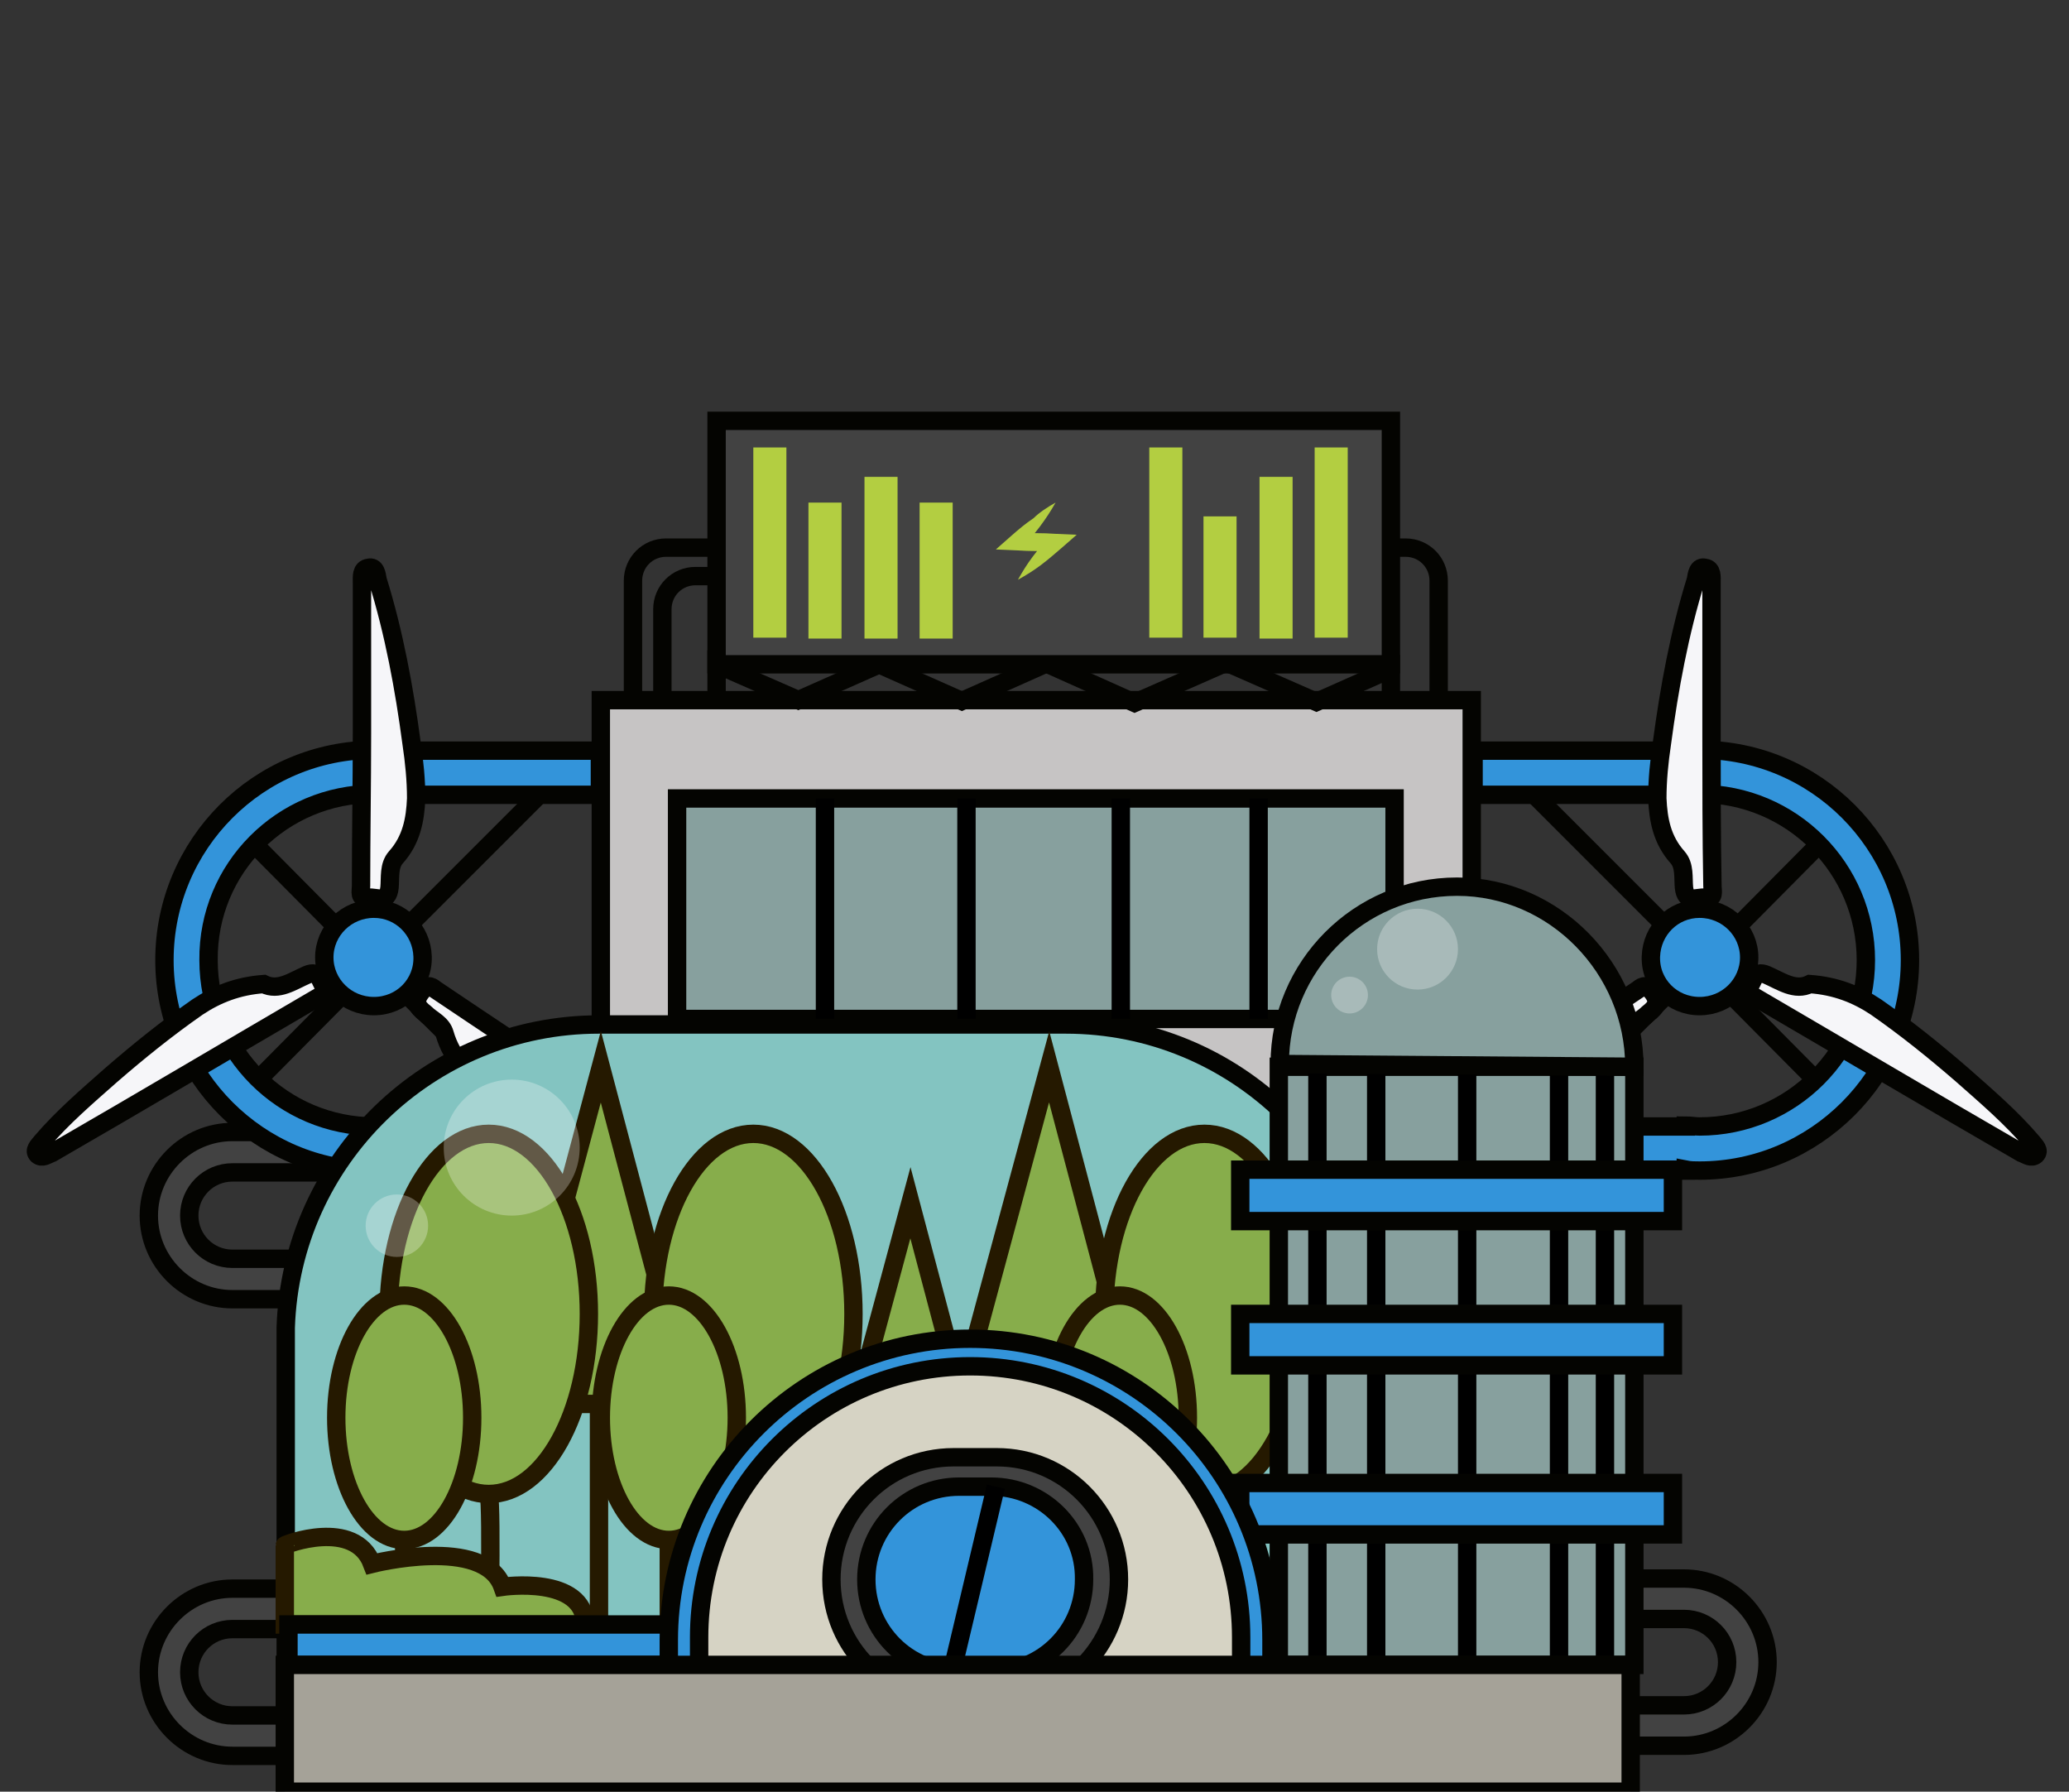 <svg width="246" height="213" viewBox="0 0 246 213" fill="none" xmlns="http://www.w3.org/2000/svg">
<rect x="0" y="0" width="246" height="213" fill="#333333" stroke="none"/>
<g clip-path="url(#clip0)">
<path d="M27.635 149.646C24.795 149.646 22.502 147.352 22.502 144.512C22.502 141.672 24.795 139.378 27.635 139.378H42.491V134.572H27.635C22.174 134.572 17.695 139.051 17.695 144.512C17.695 149.974 22.174 154.452 27.635 154.452H43.365V149.646H27.635Z" fill="#424242" stroke="#040401" stroke-width="2.185"/>
<path d="M216.058 100.602L202.186 114.583L216.058 128.565" stroke="#040401" stroke-width="2.185"/>
<path d="M182.197 94.266L202.186 114.255L184.381 131.951" stroke="#040401" stroke-width="2.185"/>
<path d="M202.077 94.376C201.531 94.376 200.985 94.376 200.438 94.485H175.206V89.242H200.438C200.985 89.242 201.531 89.132 202.077 89.132C215.949 89.132 227.091 100.383 227.091 114.146C227.091 127.909 215.84 139.16 202.077 139.16C201.531 139.16 200.985 139.16 200.438 139.051V139.16H175.206V133.917H200.438V133.808C200.985 133.808 201.531 133.917 202.077 133.917C213 133.917 221.848 125.069 221.848 114.146C221.848 103.223 213 94.376 202.077 94.376Z" fill="#3394DA" stroke="#040401" stroke-width="2.185"/>
<path d="M203.497 87.276C203.497 81.596 203.497 75.916 203.497 70.236C203.497 69.908 203.497 69.58 203.497 69.252C203.497 68.597 203.606 67.614 202.732 67.505C201.858 67.286 201.749 68.269 201.64 68.925C199.674 75.26 198.472 81.814 197.598 88.368C197.271 90.552 197.052 92.737 197.052 94.922C197.161 97.434 197.598 99.837 199.455 101.913C200.329 102.896 200.111 104.316 200.22 105.517C200.438 107.483 201.749 106.609 202.732 106.719C203.934 106.937 203.606 105.954 203.606 105.299C203.497 99.291 203.497 93.283 203.497 87.276Z" fill="#F6F6F9" stroke="#040401" stroke-width="2.185"/>
<path d="M215.185 116.986C213.437 117.86 211.798 116.659 210.051 115.894C208.521 115.239 208.521 116.659 207.975 117.314C207.32 118.188 208.194 118.297 208.631 118.515C219.117 124.632 229.603 130.859 240.198 136.975C240.308 136.975 240.308 137.085 240.417 137.085C240.963 137.303 241.509 137.74 242.055 137.303C242.601 136.757 241.946 136.211 241.618 135.774C239.106 132.825 236.157 130.312 233.317 127.8C230.04 124.96 226.654 122.229 223.049 119.717C220.755 118.188 218.243 117.205 215.185 116.986Z" fill="#F6F6F9" stroke="#040401" stroke-width="2.185"/>
<path d="M164.065 139.706C166.905 139.051 169.635 137.959 172.366 136.975C177.828 134.791 183.18 132.497 188.205 129.439C190.717 127.909 192.792 125.943 193.666 122.885C193.994 121.683 195.195 121.246 195.96 120.482C196.943 119.717 197.38 119.062 196.397 117.86C195.741 117.095 195.414 117.095 194.758 117.642C188.423 121.902 182.197 126.052 175.861 130.203C172.148 132.715 168.434 135.119 164.611 137.631C164.283 137.849 163.846 138.177 163.518 138.395C163.191 138.614 162.972 138.942 163.191 139.379C163.3 139.815 163.737 139.706 164.065 139.706Z" fill="#F6F6F9" stroke="#040401" stroke-width="2.185"/>
<path d="M202.077 119.608C205.354 119.608 207.975 116.986 207.975 113.819C207.975 110.651 205.354 108.029 202.077 108.029C198.909 108.029 196.397 110.542 196.288 113.709C196.178 116.986 198.8 119.608 202.077 119.608Z" fill="#3394DA" stroke="#040401" stroke-width="2.185"/>
<path d="M89.242 68.487H82.688C80.503 68.487 78.755 70.235 78.755 72.42V83.343" stroke="#040401" stroke-width="2.185"/>
<path d="M85.746 65.102H79.192C77.008 65.102 75.26 66.849 75.26 69.034V87.822" stroke="#040401" stroke-width="2.185"/>
<path d="M160.569 65.102H167.123C169.308 65.102 171.055 66.849 171.055 69.034V87.822" stroke="#040401" stroke-width="2.185"/>
<path d="M174.988 83.234H71.437V197.926H174.988V83.234Z" fill="#C6C4C4" stroke="#040401" stroke-width="2.185"/>
<path d="M127.909 129.548H122.229V159.805H127.909V129.548Z" fill="#040401"/>
<path d="M112.835 129.548H107.155V159.805H112.835V129.548Z" fill="#040401"/>
<path d="M142.328 129.548H136.648V159.805H142.328V129.548Z" fill="#040401"/>
<path d="M165.812 94.922H80.503V121.137H165.812V94.922Z" fill="#87A09E" stroke="#040401" stroke-width="2.185"/>
<path d="M30.476 100.602L44.348 114.583L30.476 128.565" stroke="#040401" stroke-width="2.185"/>
<path d="M64.337 94.266L44.348 114.255L62.152 131.951" stroke="#040401" stroke-width="2.185"/>
<path d="M44.457 94.376C45.003 94.376 45.549 94.376 46.096 94.485H71.328V89.242H46.205C45.659 89.242 45.112 89.132 44.566 89.132C30.694 89.132 19.552 100.383 19.552 114.146C19.552 127.909 30.803 139.16 44.566 139.16C45.112 139.16 45.659 139.16 46.205 139.051V139.16H71.437V133.917H46.205V133.808C45.659 133.808 45.112 133.917 44.566 133.917C33.643 133.917 24.796 125.069 24.796 114.146C24.686 103.223 33.534 94.376 44.457 94.376Z" fill="#3394DA" stroke="#040401" stroke-width="2.185"/>
<path d="M43.037 87.276C43.037 81.596 43.037 75.916 43.037 70.236C43.037 69.908 43.037 69.58 43.037 69.252C43.037 68.597 42.928 67.614 43.802 67.505C44.676 67.286 44.785 68.269 44.894 68.925C46.86 75.26 48.062 81.814 48.936 88.368C49.263 90.552 49.482 92.737 49.482 94.922C49.373 97.434 48.936 99.837 47.079 101.913C46.205 102.896 46.423 104.316 46.314 105.517C46.096 107.483 44.785 106.609 43.802 106.719C42.6 106.937 42.928 105.954 42.928 105.299C42.928 99.291 43.037 93.283 43.037 87.276Z" fill="#F6F6F9" stroke="#040401" stroke-width="2.185"/>
<path d="M31.349 116.986C33.097 117.86 34.736 116.659 36.483 115.894C38.012 115.239 38.012 116.659 38.559 117.314C39.214 118.188 38.34 118.297 37.903 118.515C27.417 124.632 16.931 130.859 6.335 136.975C6.226 136.975 6.226 137.085 6.117 137.085C5.571 137.303 5.025 137.74 4.479 137.303C3.932 136.757 4.588 136.211 4.915 135.774C7.428 132.825 10.377 130.312 13.217 127.8C16.494 124.96 19.88 122.229 23.485 119.717C25.779 118.188 28.291 117.205 31.349 116.986Z" fill="#F6F6F9" stroke="#040401" stroke-width="2.185"/>
<path d="M82.469 139.706C79.629 139.051 76.899 137.959 74.168 136.975C68.706 134.791 63.354 132.497 58.329 129.439C55.817 127.909 53.742 125.943 52.868 122.885C52.54 121.683 51.339 121.246 50.574 120.482C49.591 119.717 49.154 119.062 50.137 117.86C50.792 117.095 51.12 117.095 51.776 117.642C58.111 121.902 64.337 126.052 70.672 130.203C74.386 132.715 78.1 135.119 81.923 137.631C82.251 137.849 82.688 138.177 83.016 138.395C83.343 138.614 83.562 138.942 83.343 139.379C83.125 139.815 82.797 139.706 82.469 139.706Z" fill="#F6F6F9" stroke="#040401" stroke-width="2.185"/>
<path d="M44.457 119.608C41.18 119.608 38.559 116.986 38.559 113.819C38.559 110.651 41.18 108.029 44.457 108.029C47.625 108.029 50.137 110.542 50.246 113.709C50.355 116.986 47.734 119.608 44.457 119.608Z" fill="#3394DA" stroke="#040401" stroke-width="2.185"/>
<path d="M27.635 203.934C24.795 203.934 22.502 201.64 22.502 198.8C22.502 195.96 24.795 193.666 27.635 193.666H42.491V188.86H27.635C22.174 188.86 17.695 193.339 17.695 198.8C17.695 204.262 22.174 208.74 27.635 208.74H43.365V203.934H27.635Z" fill="#424242" stroke="#040401" stroke-width="2.185"/>
<path d="M200.22 192.465C203.06 192.465 205.354 194.758 205.354 197.598C205.354 200.438 203.06 202.732 200.22 202.732H185.365V207.538H200.22C205.682 207.538 210.16 203.06 210.16 197.598C210.16 192.137 205.682 187.658 200.22 187.658H184.491V192.465H200.22Z" fill="#424242" stroke="#040401" stroke-width="2.185"/>
<path d="M163.955 157.838C163.3 137.849 146.915 121.792 126.708 121.792H71.219C51.011 121.792 34.626 137.849 33.971 157.838V197.926H56.8H71.328V198.8H126.817V197.926H141.345H164.174L163.955 157.838Z" fill="#83C4C1" stroke="#040401" stroke-width="2.185"/>
<path d="M71.437 126.817L60.732 166.905H82.032L71.437 126.817Z" fill="#87AD4B" stroke="#251900" stroke-width="2.185" stroke-miterlimit="10"/>
<path d="M124.742 126.817L113.928 166.905H135.337L124.742 126.817Z" fill="#87AD4B" stroke="#251900" stroke-width="2.185" stroke-miterlimit="10"/>
<path d="M108.248 142.983L101.803 166.905H114.583L108.248 142.983Z" fill="#87AD4B" stroke="#251900" stroke-width="2.185" stroke-miterlimit="10"/>
<path d="M58.111 177.609C64.686 177.609 70.017 168.024 70.017 156.2C70.017 144.376 64.686 134.791 58.111 134.791C51.535 134.791 46.205 144.376 46.205 156.2C46.205 168.024 51.535 177.609 58.111 177.609Z" fill="#87AD4B" stroke="#251900" stroke-width="2.185" stroke-miterlimit="10"/>
<path d="M48.062 183.071C52.526 183.071 56.145 176.567 56.145 168.543C56.145 160.52 52.526 154.015 48.062 154.015C43.597 154.015 39.978 160.52 39.978 168.543C39.978 176.567 43.597 183.071 48.062 183.071Z" fill="#87AD4B" stroke="#251900" stroke-width="2.185" stroke-miterlimit="10"/>
<path d="M58.111 177.609C58.548 179.029 58.111 198.8 58.111 198.8V177.609Z" fill="#68AF4A"/>
<path d="M58.111 177.609C58.548 179.029 58.111 198.8 58.111 198.8" stroke="#251900" stroke-width="2.185" stroke-miterlimit="10"/>
<path d="M48.062 183.071V198.8" stroke="#251900" stroke-width="2.185" stroke-miterlimit="10"/>
<path d="M89.569 177.609C96.145 177.609 101.475 168.024 101.475 156.2C101.475 144.376 96.145 134.791 89.569 134.791C82.994 134.791 77.663 144.376 77.663 156.2C77.663 168.024 82.994 177.609 89.569 177.609Z" fill="#87AD4B" stroke="#251900" stroke-width="2.185" stroke-miterlimit="10"/>
<path d="M79.52 183.071C83.984 183.071 87.603 176.567 87.603 168.543C87.603 160.52 83.984 154.015 79.52 154.015C75.056 154.015 71.437 160.52 71.437 168.543C71.437 176.567 75.056 183.071 79.52 183.071Z" fill="#87AD4B" stroke="#251900" stroke-width="2.185" stroke-miterlimit="10"/>
<path d="M89.569 177.609C90.006 179.029 89.569 198.8 89.569 198.8V177.609Z" fill="#68AF4A"/>
<path d="M89.569 177.609C90.006 179.029 89.569 198.8 89.569 198.8" stroke="#251900" stroke-width="2.185" stroke-miterlimit="10"/>
<path d="M79.52 183.071V198.8" stroke="#251900" stroke-width="2.185" stroke-miterlimit="10"/>
<path d="M143.202 177.609C149.777 177.609 155.108 168.024 155.108 156.2C155.108 144.376 149.777 134.791 143.202 134.791C136.626 134.791 131.295 144.376 131.295 156.2C131.295 168.024 136.626 177.609 143.202 177.609Z" fill="#87AD4B" stroke="#251900" stroke-width="2.185" stroke-miterlimit="10"/>
<path d="M133.152 183.071C137.616 183.071 141.235 176.567 141.235 168.543C141.235 160.52 137.616 154.015 133.152 154.015C128.688 154.015 125.069 160.52 125.069 168.543C125.069 176.567 128.688 183.071 133.152 183.071Z" fill="#87AD4B" stroke="#251900" stroke-width="2.185" stroke-miterlimit="10"/>
<path d="M143.202 177.609C143.638 179.029 143.202 198.8 143.202 198.8V177.609Z" fill="#68AF4A"/>
<path d="M143.202 177.609C143.638 179.029 143.202 198.8 143.202 198.8" stroke="#251900" stroke-width="2.185" stroke-miterlimit="10"/>
<path d="M133.152 183.071V198.8" stroke="#251900" stroke-width="2.185" stroke-miterlimit="10"/>
<path opacity="0.28" d="M60.842 144.512C65.306 144.512 68.925 140.893 68.925 136.429C68.925 131.965 65.306 128.346 60.842 128.346C56.377 128.346 52.758 131.965 52.758 136.429C52.758 140.893 56.377 144.512 60.842 144.512Z" fill="white"/>
<path opacity="0.28" d="M47.188 149.428C49.239 149.428 50.902 147.765 50.902 145.714C50.902 143.663 49.239 142 47.188 142C45.137 142 43.474 143.663 43.474 145.714C43.474 147.765 45.137 149.428 47.188 149.428Z" fill="white"/>
<path d="M33.862 183.726C33.862 183.617 42.163 180.449 44.239 185.911C44.239 185.911 57.565 182.525 59.749 188.641C59.749 188.641 69.471 187.221 69.58 193.12H33.862V183.726Z" fill="#87AD4B" stroke="#251900" stroke-width="2.185" stroke-miterlimit="10"/>
<path d="M71.218 166.905V193.12" stroke="#251900" stroke-width="2.185" stroke-miterlimit="10"/>
<path d="M86.511 193.12H34.298V197.926H86.511V193.12Z" fill="#3394DA" stroke="#040401" stroke-width="2.185"/>
<path d="M194.321 126.817H152.049V197.926H194.321V126.817Z" fill="#87A09E" stroke="#040401" stroke-width="2.185"/>
<path d="M156.637 127.145V197.926" stroke="black" stroke-width="2.185" stroke-miterlimit="10"/>
<path d="M163.628 127.145V197.926" stroke="black" stroke-width="2.185" stroke-miterlimit="10"/>
<path d="M174.442 127.145V197.926" stroke="black" stroke-width="2.185" stroke-miterlimit="10"/>
<path d="M185.365 127.145V197.926" stroke="black" stroke-width="2.185" stroke-miterlimit="10"/>
<path d="M190.826 127.145V197.926" stroke="black" stroke-width="2.185" stroke-miterlimit="10"/>
<path d="M198.909 139.051H147.462V145.168H198.909V139.051Z" fill="#3394DA" stroke="#040401" stroke-width="2.185"/>
<path d="M198.909 156.2H147.462V162.317H198.909V156.2Z" fill="#3394DA" stroke="#040401" stroke-width="2.185"/>
<path d="M198.909 176.299H147.462V182.415H198.909V176.299Z" fill="#3394DA" stroke="#040401" stroke-width="2.185"/>
<path d="M98.089 94.922V121.137" stroke="black" stroke-width="2.185" stroke-miterlimit="10"/>
<path d="M114.911 94.922V121.137" stroke="black" stroke-width="2.185" stroke-miterlimit="10"/>
<path d="M133.262 94.922V121.137" stroke="black" stroke-width="2.185" stroke-miterlimit="10"/>
<path d="M149.646 94.922V121.137" stroke="black" stroke-width="2.185" stroke-miterlimit="10"/>
<path d="M151.175 194.977C151.175 175.206 135.118 159.149 115.348 159.149C95.577 159.149 79.52 175.206 79.52 194.977V199.674H151.175V194.977Z" fill="#3394DA" stroke="#040401" stroke-width="2.185"/>
<path d="M147.571 194.649C147.571 176.844 133.152 162.426 115.348 162.426C97.543 162.426 83.125 176.844 83.125 194.649V198.909H147.571V194.649Z" fill="#D6D3C4" stroke="#040401" stroke-width="2.185"/>
<path d="M118.515 173.24H113.381C105.298 173.24 98.854 179.794 98.854 187.767C98.854 195.851 105.408 202.295 113.381 202.295H118.515C126.598 202.295 133.043 195.741 133.043 187.767C133.043 179.794 126.598 173.24 118.515 173.24Z" fill="#424242" stroke="#040401" stroke-width="2.185"/>
<path d="M117.86 176.735H114.037C107.92 176.735 103.005 181.651 103.005 187.768C103.005 193.885 107.92 198.8 114.037 198.8H117.86C123.977 198.8 128.892 193.885 128.892 187.768C129.001 181.651 123.977 176.735 117.86 176.735Z" fill="#3394DA" stroke="#040401" stroke-width="2.185"/>
<path d="M118.406 176.735L113.272 198.363" stroke="black" stroke-width="2.185" stroke-miterlimit="10"/>
<path d="M194.322 126.817C194.322 115.129 184.819 105.408 173.24 105.408C161.552 105.408 152.159 114.911 152.159 126.489L194.322 126.817Z" fill="#87A09E" stroke="#040401" stroke-width="2.185"/>
<path d="M85.2 83.234V78.974L94.922 83.234L104.534 78.974L114.365 83.343L124.414 78.865L134.9 83.562L145.823 78.755L156.528 83.452L165.375 79.52V83.234" stroke="#040401" stroke-width="2.185"/>
<path d="M165.375 50.028H85.2V78.974H165.375V50.028Z" fill="#424242" stroke="#040401" stroke-width="2.185"/>
<path d="M125.506 59.749C124.96 60.732 124.305 61.715 123.649 62.589C122.994 63.463 122.229 64.337 121.574 65.211L120.809 63.463C122.339 63.354 123.977 63.354 125.506 63.463L128.019 63.572L126.271 65.101C125.506 65.757 124.632 66.521 123.759 67.177C122.885 67.832 122.011 68.378 121.028 68.924C121.574 67.941 122.12 67.067 122.775 66.194C123.431 65.32 124.086 64.555 124.851 63.681L125.615 65.429C124.086 65.538 122.448 65.538 120.919 65.429L118.406 65.32L120.263 63.681C121.137 62.917 121.902 62.261 122.885 61.606C123.54 60.951 124.523 60.295 125.506 59.749Z" fill="#B3CE41"/>
<path opacity="0.28" d="M168.543 117.642C171.197 117.642 173.349 115.49 173.349 112.835C173.349 110.181 171.197 108.029 168.543 108.029C165.889 108.029 163.737 110.181 163.737 112.835C163.737 115.49 165.889 117.642 168.543 117.642Z" fill="white"/>
<path opacity="0.28" d="M160.46 120.482C161.667 120.482 162.645 119.503 162.645 118.297C162.645 117.09 161.667 116.112 160.46 116.112C159.253 116.112 158.275 117.09 158.275 118.297C158.275 119.503 159.253 120.482 160.46 120.482Z" fill="white"/>
<path d="M93.501 53.195H89.569V75.806H93.501V53.195Z" fill="#B3CE41"/>
<path d="M100.055 59.749H96.123V75.915H100.055V59.749Z" fill="#B3CE41"/>
<path d="M106.718 56.691H102.786V75.915H106.718V56.691Z" fill="#B3CE41"/>
<path d="M113.272 59.749H109.34V75.915H113.272V59.749Z" fill="#B3CE41"/>
<path d="M140.58 53.195H136.648V75.806H140.58V53.195Z" fill="#B3CE41"/>
<path d="M147.025 61.388H143.092V75.806H147.025V61.388Z" fill="#B3CE41"/>
<path d="M153.688 56.691H149.755V75.915H153.688V56.691Z" fill="#B3CE41"/>
<path d="M160.242 53.195H156.309V75.806H160.242V53.195Z" fill="#B3CE41"/>
<path d="M193.885 197.926H33.862V213H193.885V197.926Z" fill="#A5A298" stroke="#040401" stroke-width="2.185"/>
</g>
<defs>
<clipPath id="clip0">
<rect width="245.769" height="213" fill="white"/>
</clipPath>
</defs>
</svg>

